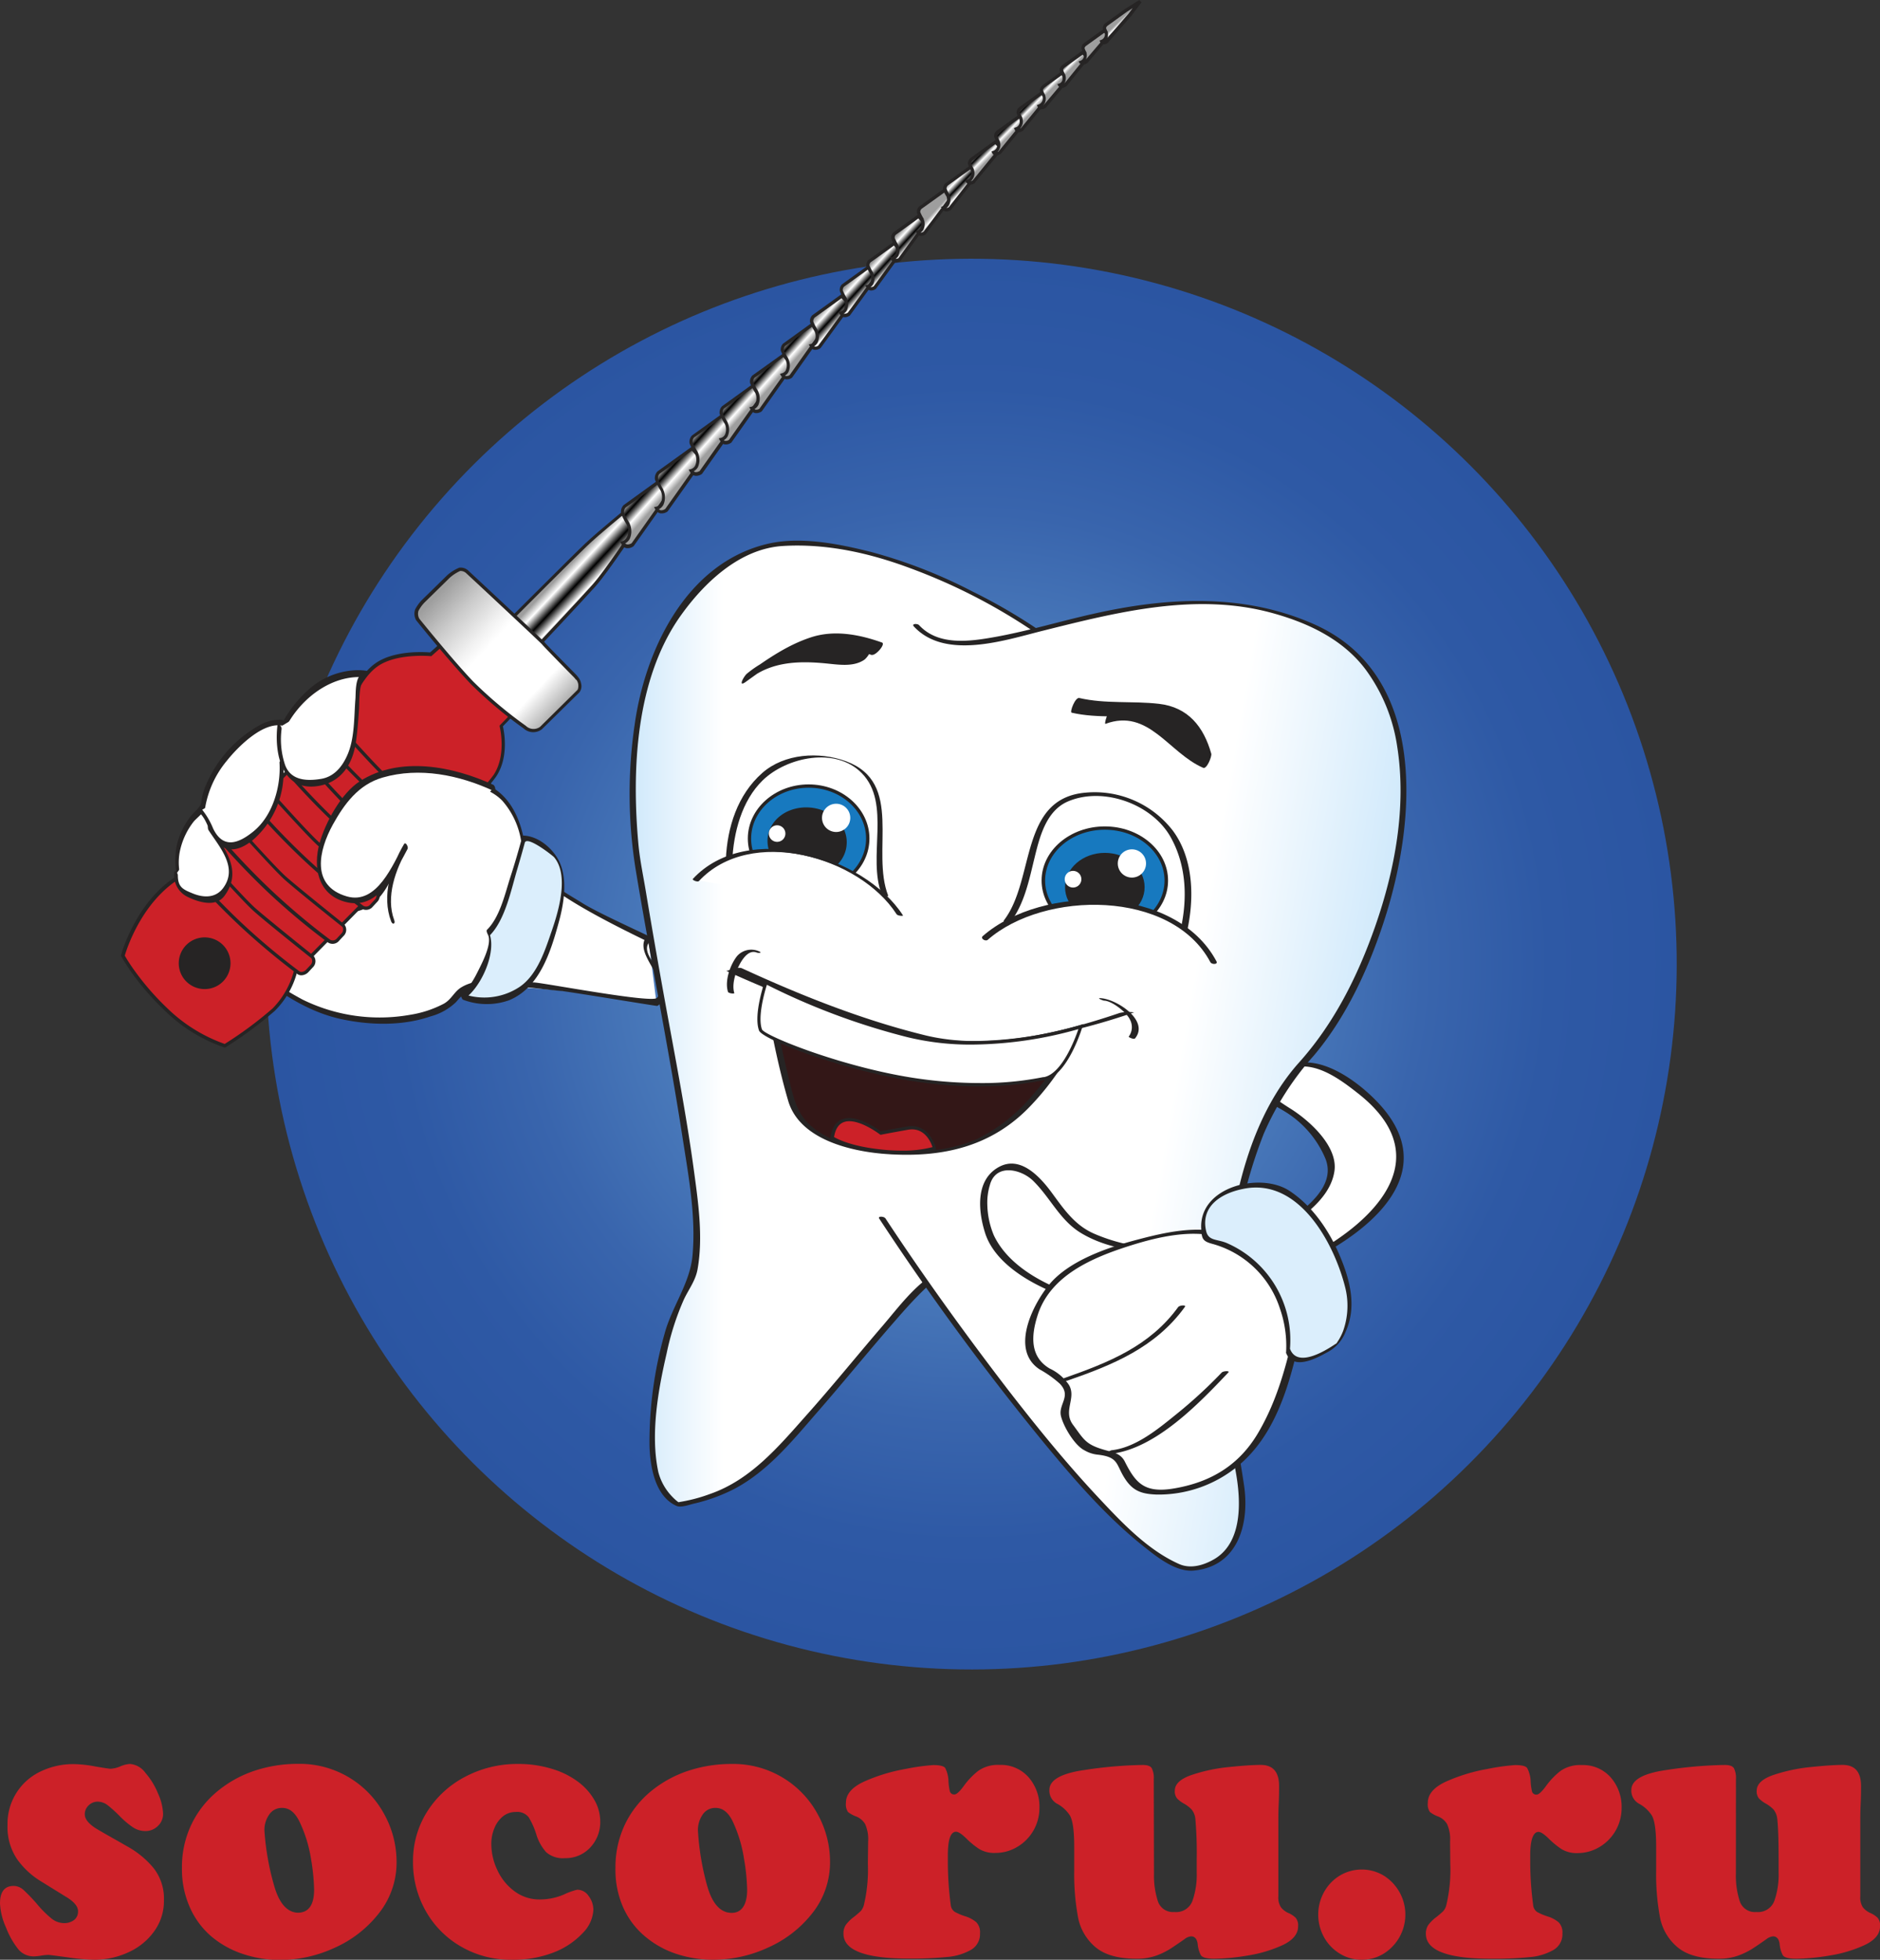 <?xml version="1.0" encoding="UTF-8"?> <svg xmlns="http://www.w3.org/2000/svg" xmlns:xlink="http://www.w3.org/1999/xlink" viewBox="0 0 356.78 371.86"><rect x="0" y="0" width="356.78" height="371.86" fill="#333333" stroke="none"/><defs><style>.cls-1{fill:#cc2128;}.cls-2{fill:url(#radial-gradient);}.cls-3{fill:#fff;}.cls-4{fill:#262424;}.cls-5{fill:#dbeefc;}.cls-6{fill:url(#linear-gradient);}.cls-7{fill:url(#linear-gradient-2);}.cls-8{fill:url(#linear-gradient-3);}.cls-9{fill:url(#linear-gradient-4);}.cls-10{fill:url(#linear-gradient-5);}.cls-11{fill:url(#linear-gradient-6);}.cls-12{fill:url(#linear-gradient-7);}.cls-13{fill:url(#linear-gradient-8);}.cls-14{fill:url(#linear-gradient-9);}.cls-15{fill:url(#linear-gradient-10);}.cls-16{fill:url(#linear-gradient-11);}.cls-17{fill:url(#linear-gradient-12);}.cls-18{fill:url(#linear-gradient-13);}.cls-19{fill:url(#linear-gradient-14);}.cls-20{fill:url(#linear-gradient-15);}.cls-21{fill:url(#linear-gradient-16);}.cls-22{fill:url(#linear-gradient-17);}.cls-23{fill:url(#linear-gradient-18);}.cls-24{fill:url(#linear-gradient-19);}.cls-25{fill:url(#linear-gradient-20);}.cls-26{fill:url(#linear-gradient-21);}.cls-27{fill:url(#linear-gradient-22);}.cls-28{fill:url(#linear-gradient-23);}.cls-29{fill:#1779bf;}.cls-30{fill:#331717;}</style><radialGradient id="radial-gradient" cx="184.35" cy="182.94" r="133.84" gradientTransform="translate(327.58 -33.71) rotate(78.69)" gradientUnits="userSpaceOnUse"><stop offset="0" stop-color="#91cef4"></stop><stop offset="0.09" stop-color="#7fb9e6"></stop><stop offset="0.27" stop-color="#6195ce"></stop><stop offset="0.45" stop-color="#4979ba"></stop><stop offset="0.64" stop-color="#3965ad"></stop><stop offset="0.82" stop-color="#2e59a5"></stop><stop offset="1" stop-color="#2b55a2"></stop></radialGradient><linearGradient id="linear-gradient" x1="798.37" y1="150.06" x2="805.36" y2="151.55" gradientTransform="matrix(-0.57, -0.82, -0.82, 0.57, 689.23, 683.53)" gradientUnits="userSpaceOnUse"><stop offset="0" stop-color="#9e9e9e"></stop><stop offset="0.23" stop-color="#fff"></stop><stop offset="0.51"></stop><stop offset="0.79" stop-color="#fff"></stop><stop offset="1" stop-color="#9e9e9e"></stop></linearGradient><linearGradient id="linear-gradient-2" x1="782.53" y1="169.24" x2="814.93" y2="176.13" gradientTransform="matrix(-0.57, -0.82, -0.82, 0.57, 689.23, 683.53)" gradientUnits="userSpaceOnUse"><stop offset="0" stop-color="#9e9e9e"></stop><stop offset="0.21" stop-color="#fff"></stop><stop offset="0.58" stop-color="#fff"></stop><stop offset="0.66" stop-color="#f1f1f1"></stop><stop offset="0.83" stop-color="#cbcbcb"></stop><stop offset="1" stop-color="#9e9e9e"></stop></linearGradient><linearGradient id="linear-gradient-3" x1="797.39" y1="147.19" x2="803.25" y2="148.44" gradientTransform="matrix(-0.59, -0.81, -0.81, 0.59, 714.48, 654.57)" xlink:href="#linear-gradient"></linearGradient><linearGradient id="linear-gradient-4" x1="798.82" y1="138.23" x2="804.56" y2="139.45" gradientTransform="matrix(-0.59, -0.81, -0.81, 0.59, 714.48, 654.57)" xlink:href="#linear-gradient"></linearGradient><linearGradient id="linear-gradient-5" x1="800.68" y1="128.98" x2="806.2" y2="130.15" gradientTransform="matrix(-0.59, -0.81, -0.81, 0.59, 714.48, 654.57)" xlink:href="#linear-gradient"></linearGradient><linearGradient id="linear-gradient-6" x1="802.1" y1="121.26" x2="807.28" y2="122.36" gradientTransform="matrix(-0.59, -0.81, -0.81, 0.59, 714.48, 654.57)" xlink:href="#linear-gradient"></linearGradient><linearGradient id="linear-gradient-7" x1="803.44" y1="113.15" x2="808.56" y2="114.24" gradientTransform="matrix(-0.59, -0.81, -0.81, 0.59, 714.48, 654.57)" xlink:href="#linear-gradient"></linearGradient><linearGradient id="linear-gradient-8" x1="805.12" y1="105.04" x2="809.95" y2="106.07" gradientTransform="matrix(-0.59, -0.81, -0.81, 0.59, 714.48, 654.57)" xlink:href="#linear-gradient"></linearGradient><linearGradient id="linear-gradient-9" x1="784.41" y1="97.75" x2="789.24" y2="98.78" gradientTransform="matrix(-0.56, -0.77, -0.81, 0.59, 679.68, 606.58)" xlink:href="#linear-gradient"></linearGradient><linearGradient id="linear-gradient-10" x1="786.13" y1="89.86" x2="790.7" y2="90.83" gradientTransform="matrix(-0.56, -0.77, -0.81, 0.59, 679.68, 606.58)" xlink:href="#linear-gradient"></linearGradient><linearGradient id="linear-gradient-11" x1="787.26" y1="83.22" x2="791.47" y2="84.11" gradientTransform="matrix(-0.56, -0.77, -0.81, 0.59, 679.68, 606.58)" xlink:href="#linear-gradient"></linearGradient><linearGradient id="linear-gradient-12" x1="788.83" y1="76.37" x2="792.96" y2="77.24" gradientTransform="matrix(-0.56, -0.77, -0.81, 0.59, 679.68, 606.58)" xlink:href="#linear-gradient"></linearGradient><linearGradient id="linear-gradient-13" x1="770.5" y1="68.94" x2="774.62" y2="69.82" gradientTransform="matrix(-0.54, -0.73, -0.81, 0.59, 649.84, 566.84)" xlink:href="#linear-gradient"></linearGradient><linearGradient id="linear-gradient-14" x1="737.75" y1="62.98" x2="741.88" y2="63.85" gradientTransform="matrix(-0.5, -0.69, -0.81, 0.59, 605.75, 505.86)" xlink:href="#linear-gradient"></linearGradient><linearGradient id="linear-gradient-15" x1="684.68" y1="56.02" x2="688.8" y2="56.9" gradientTransform="matrix(-0.46, -0.62, -0.81, 0.59, 545.42, 424.2)" xlink:href="#linear-gradient"></linearGradient><linearGradient id="linear-gradient-16" x1="686.59" y1="49.12" x2="690.39" y2="49.93" gradientTransform="matrix(-0.46, -0.62, -0.81, 0.59, 545.42, 424.2)" xlink:href="#linear-gradient"></linearGradient><linearGradient id="linear-gradient-17" x1="687.97" y1="43.04" x2="691.76" y2="43.85" gradientTransform="matrix(-0.46, -0.62, -0.81, 0.59, 545.42, 424.2)" xlink:href="#linear-gradient"></linearGradient><linearGradient id="linear-gradient-18" x1="654.94" y1="37.22" x2="658.73" y2="38.02" gradientTransform="matrix(-0.43, -0.59, -0.81, 0.59, 513.02, 379.71)" xlink:href="#linear-gradient"></linearGradient><linearGradient id="linear-gradient-19" x1="637.6" y1="35.72" x2="641.39" y2="36.52" gradientTransform="matrix(-0.42, -0.57, -0.72, 0.53, 496.62, 357.72)" xlink:href="#linear-gradient"></linearGradient><linearGradient id="linear-gradient-20" x1="574.57" y1="28.95" x2="578.37" y2="29.76" gradientTransform="matrix(-0.38, -0.52, -0.72, 0.53, 446.88, 290.44)" xlink:href="#linear-gradient"></linearGradient><linearGradient id="linear-gradient-21" x1="525.78" y1="20.62" x2="529.57" y2="21.42" gradientTransform="matrix(-0.35, -0.48, -0.72, 0.53, 413.86, 246.19)" xlink:href="#linear-gradient"></linearGradient><linearGradient id="linear-gradient-22" x1="176.33" y1="194.3" x2="254.24" y2="194.3" gradientTransform="matrix(-1, 0, 0, 1, 374.36, 0)" gradientUnits="userSpaceOnUse"><stop offset="0.78" stop-color="#fff"></stop><stop offset="1" stop-color="#d0e9fb"></stop></linearGradient><linearGradient id="linear-gradient-23" x1="117.74" y1="210.82" x2="213.7" y2="193.9" gradientTransform="matrix(-1, 0, 0, 1, 374.36, 0)" gradientUnits="userSpaceOnUse"><stop offset="0" stop-color="#d0e9fb"></stop><stop offset="0.35" stop-color="#fff"></stop></linearGradient></defs><title>Ресурс 1</title><g id="Слой_2" data-name="Слой 2"><g id="Слой_1-2" data-name="Слой 1"><path class="cls-1" d="M21,335.62a5.48,5.48,0,0,0,1.83-.45,5.29,5.29,0,0,1,1.85-.46,4,4,0,0,1,2.91,1.68A14,14,0,0,1,30,340.34a10.18,10.18,0,0,1,.95,3.79,3.11,3.11,0,0,1-1,2.36,3.31,3.31,0,0,1-2.34.95,4.29,4.29,0,0,1-2.41-.73,16.55,16.55,0,0,1-2.47-2.09,24.83,24.83,0,0,0-2.27-2.06,3.13,3.13,0,0,0-1.92-.7,2.43,2.43,0,0,0-1.71.7,2.28,2.28,0,0,0-.74,1.7q0,1.46,2.55,2.94c1.7,1,3.52,2,5.47,3.13a17.36,17.36,0,0,1,5,4.09,9.36,9.36,0,0,1,2,6.19,9.74,9.74,0,0,1-1.82,5.81,12.07,12.07,0,0,1-4.87,4,15.29,15.29,0,0,1-6.61,1.44,40.06,40.06,0,0,1-5-.46c-2.23-.3-3.45-.46-3.65-.46a9.88,9.88,0,0,0-1.35.14,9.86,9.86,0,0,1-1.32.14,3.75,3.75,0,0,1-3-1.33,15.4,15.4,0,0,1-2.35-4.16A12.34,12.34,0,0,1,0,361.18c0-2.22.87-3.33,2.6-3.33a2.86,2.86,0,0,1,1.91.81A32,32,0,0,1,7,361.26,20.35,20.35,0,0,0,9.73,364a3.84,3.84,0,0,0,2.41.91,3.07,3.07,0,0,0,1.89-.57,2,2,0,0,0,.78-1.69c0-.89-.73-1.78-2.17-2.66l-4.85-3a15.36,15.36,0,0,1-4.53-4.19,10.88,10.88,0,0,1-1.83-6.52,10.94,10.94,0,0,1,6.22-10.12,14.23,14.23,0,0,1,6.41-1.42,23.17,23.17,0,0,1,4.1.46Q20.65,335.62,21,335.62Z"></path><path class="cls-1" d="M34.53,354.53a18.76,18.76,0,0,1,1.79-8.33,18.53,18.53,0,0,1,4.91-6.28A21.89,21.89,0,0,1,48.3,336a25.91,25.91,0,0,1,8.19-1.31A18.23,18.23,0,0,1,73,344.39a18.7,18.7,0,0,1,2.26,8.79A15.51,15.51,0,0,1,71.94,363a22,22,0,0,1-8.43,6.59,25,25,0,0,1-10.3,2.32A22.41,22.41,0,0,1,46,370.73a18,18,0,0,1-6-3.39A15.48,15.48,0,0,1,36,361.85,17.78,17.78,0,0,1,34.53,354.53Zm19-11.48a2.83,2.83,0,0,0-2.45,1.28,5.07,5.07,0,0,0-.9,3A49.45,49.45,0,0,0,52,357.72q1.41,5.05,4.48,5.22c2.08,0,3.13-1.46,3.13-4.39a39,39,0,0,0-.6-5.9A25.38,25.38,0,0,0,57,346C56.1,344,55,343.05,53.56,343.05Z"></path><path class="cls-1" d="M98.31,334.71a21.52,21.52,0,0,1,6.67,1,15.58,15.58,0,0,1,4.93,2.54,11.33,11.33,0,0,1,3,3.49,8.14,8.14,0,0,1,1,3.84,7,7,0,0,1-1.91,5,6.35,6.35,0,0,1-4.79,2,4.8,4.8,0,0,1-3.56-1.13,9,9,0,0,1-1.87-3.37,14.43,14.43,0,0,0-1.45-3.26,2.76,2.76,0,0,0-2.46-1,3.8,3.8,0,0,0-2.48.88,5.55,5.55,0,0,0-1.6,2.28,7.64,7.64,0,0,0-.55,2.85,11.61,11.61,0,0,0,1.17,5.07,10.33,10.33,0,0,0,3.28,4,7.87,7.87,0,0,0,4.69,1.52,11.63,11.63,0,0,0,4.62-.93,13,13,0,0,1,2.54-.92,2.6,2.6,0,0,1,2.18,1.21,4.35,4.35,0,0,1,.89,2.61,6.73,6.73,0,0,1-2,4.38,14.82,14.82,0,0,1-5.58,3.72A21.2,21.2,0,0,1,97,371.86a18.72,18.72,0,0,1-9.37-2.42,17.89,17.89,0,0,1-6.76-6.7,18.7,18.7,0,0,1-2.49-9.56,17.49,17.49,0,0,1,2.6-9.29,18.7,18.7,0,0,1,7.22-6.71A21.09,21.09,0,0,1,98.31,334.71Z"></path><path class="cls-1" d="M116.8,354.53a18.9,18.9,0,0,1,1.79-8.33,18.53,18.53,0,0,1,4.91-6.28,22,22,0,0,1,7.07-3.9,26,26,0,0,1,8.2-1.31,18.2,18.2,0,0,1,16.49,9.68,18.58,18.58,0,0,1,2.26,8.79,15.5,15.5,0,0,1-3.3,9.77,22,22,0,0,1-8.44,6.59,24.89,24.89,0,0,1-10.29,2.32,22.47,22.47,0,0,1-7.19-1.13,18,18,0,0,1-6-3.39,15.34,15.34,0,0,1-4.07-5.49A17.62,17.62,0,0,1,116.8,354.53Zm19-11.48a2.83,2.83,0,0,0-2.46,1.28,5.14,5.14,0,0,0-.89,3,49.44,49.44,0,0,0,1.73,10.41c.94,3.37,2.44,5.11,4.48,5.22s3.13-1.46,3.13-4.39a39,39,0,0,0-.6-5.9,25.76,25.76,0,0,0-1.95-6.65C138.37,344,137.22,343.05,135.84,343.05Z"></path><path class="cls-1" d="M164.75,349.43a7,7,0,0,0-.57-3.32,3.45,3.45,0,0,0-1.71-1.44,5.37,5.37,0,0,1-1.54-.85,2.58,2.58,0,0,1-.39-1.75c0-1.65,1.18-3,3.56-4.07a33.46,33.46,0,0,1,7.73-2.34,40.42,40.42,0,0,1,5.28-.74c1.22,0,2,.18,2.27.56A5.83,5.83,0,0,1,180,338a10.36,10.36,0,0,0,.26,1.9.83.83,0,0,0,.9.59c.37,0,1-.57,1.82-1.71a14,14,0,0,1,2.72-2.8,6.5,6.5,0,0,1,4-1.09,7,7,0,0,1,5.48,2.32,8.47,8.47,0,0,1,2.08,5.88,8.56,8.56,0,0,1-4.23,7.37,8,8,0,0,1-4.16,1.13,5.51,5.51,0,0,1-3.05-.75,15.73,15.73,0,0,1-2.44-2c-.86-.84-1.51-1.27-1.94-1.27q-1.56,0-1.56,4.46v1.57a61.87,61.87,0,0,0,.54,7.78,1.79,1.79,0,0,0,.78,1.4,11.73,11.73,0,0,0,2,.84,5.89,5.89,0,0,1,2.08,1.12,2.73,2.73,0,0,1,.7,2.1,3.43,3.43,0,0,1-1.69,3.13,10.92,10.92,0,0,1-4.5,1.36,68.25,68.25,0,0,1-7.31.31q-12.42,0-12.41-4.73a2.9,2.9,0,0,1,.43-1.64,7.17,7.17,0,0,1,1.44-1.45,18.19,18.19,0,0,0,1.39-1.18,2.7,2.7,0,0,0,.62-1.19,28.74,28.74,0,0,0,.75-7.78Z"></path><path class="cls-1" d="M219,355.58a15.83,15.83,0,0,0,.73,5.15,3,3,0,0,0,3.15,2.07,3.28,3.28,0,0,0,3.41-2.09,14.89,14.89,0,0,0,.82-5.4v-2.56a74.69,74.69,0,0,0-.26-7.64,3.29,3.29,0,0,0-.72-1.77,6.11,6.11,0,0,0-1.45-1.11,5.47,5.47,0,0,1-1.32-1,2.15,2.15,0,0,1-.41-1.44q0-1.9,3.21-3a32.13,32.13,0,0,1,7.1-1.5q3.9-.4,6-.4,3.48,0,3.48,4c0,.76,0,1.88-.07,3.37s-.07,2.6-.07,3.35v14.22a3.43,3.43,0,0,0,.49,2.07,3.74,3.74,0,0,0,1.41,1.09,4.57,4.57,0,0,1,1.39.91,2.25,2.25,0,0,1,.46,1.6q0,2.19-2.91,3.57a25.42,25.42,0,0,1-6.71,2,41.18,41.18,0,0,1-6.2.6c-1.49,0-2.37-.23-2.64-.68a5.89,5.89,0,0,1-.6-2.13q-.19-1.44-1.26-1.44a2.4,2.4,0,0,0-1.26.55c-.53.37-1.28.89-2.27,1.55a14,14,0,0,1-3.11,1.57,10.83,10.83,0,0,1-3.67.58q-5.19,0-7.8-2.18a9.76,9.76,0,0,1-3.33-5.66,44.88,44.88,0,0,1-.73-8.87v-4.52q0-4.65-.85-6a6.64,6.64,0,0,0-2.35-2.16,2.81,2.81,0,0,1-1.51-2.63q0-2.85,6.7-3.8a80.36,80.36,0,0,1,11-.95c.89,0,1.46.2,1.72.6a4.07,4.07,0,0,1,.39,2.09Z"></path><path class="cls-1" d="M258.42,371.86a7.81,7.81,0,0,1-4.14-1.15,8.37,8.37,0,0,1-3-3.11,8.88,8.88,0,0,1,0-8.6,8.4,8.4,0,0,1,3-3.12,8.12,8.12,0,0,1,8.3,0,8.73,8.73,0,0,1,0,14.83A7.83,7.83,0,0,1,258.42,371.86Z"></path><path class="cls-1" d="M275.19,349.43a7,7,0,0,0-.57-3.32,3.49,3.49,0,0,0-1.71-1.44,5.47,5.47,0,0,1-1.55-.85,2.58,2.58,0,0,1-.39-1.75c0-1.65,1.19-3,3.57-4.07a33.31,33.31,0,0,1,7.73-2.34,40.59,40.59,0,0,1,5.27-.74c1.23,0,2,.18,2.28.56a5.83,5.83,0,0,1,.66,2.55,10.36,10.36,0,0,0,.26,1.9.82.82,0,0,0,.9.59c.37,0,1-.57,1.82-1.71a14,14,0,0,1,2.72-2.8,6.5,6.5,0,0,1,4-1.09,7,7,0,0,1,5.48,2.32,8.47,8.47,0,0,1,2.08,5.88,8.56,8.56,0,0,1-4.23,7.37,8.06,8.06,0,0,1-4.16,1.13,5.49,5.49,0,0,1-3-.75,15.73,15.73,0,0,1-2.44-2c-.86-.84-1.51-1.27-1.94-1.27-1,0-1.57,1.49-1.57,4.46v1.57a62,62,0,0,0,.55,7.78,1.79,1.79,0,0,0,.78,1.4,11.38,11.38,0,0,0,2,.84,5.89,5.89,0,0,1,2.08,1.12,2.73,2.73,0,0,1,.7,2.1,3.42,3.42,0,0,1-1.7,3.13,10.82,10.82,0,0,1-4.49,1.36,68.46,68.46,0,0,1-7.32.31q-12.4,0-12.4-4.73a2.9,2.9,0,0,1,.43-1.64,7.17,7.17,0,0,1,1.44-1.45,18.19,18.19,0,0,0,1.39-1.18,2.7,2.7,0,0,0,.62-1.19,28.74,28.74,0,0,0,.75-7.78Z"></path><path class="cls-1" d="M329.43,355.58a15.57,15.57,0,0,0,.73,5.15,3,3,0,0,0,3.15,2.07,3.29,3.29,0,0,0,3.41-2.09,14.89,14.89,0,0,0,.82-5.4v-2.56q0-5.37-.26-7.64a3.37,3.37,0,0,0-.72-1.77,6.32,6.32,0,0,0-1.45-1.11,5.47,5.47,0,0,1-1.32-1,2.1,2.1,0,0,1-.41-1.44q0-1.9,3.2-3a32.35,32.35,0,0,1,7.11-1.5q3.9-.4,6-.4c2.32,0,3.49,1.32,3.49,4,0,.76,0,1.88-.07,3.37s-.07,2.6-.07,3.35v14.22a3.51,3.51,0,0,0,.48,2.07,3.86,3.86,0,0,0,1.42,1.09,4.57,4.57,0,0,1,1.39.91,2.25,2.25,0,0,1,.46,1.6q0,2.19-2.92,3.57a25.23,25.23,0,0,1-6.7,2,41.29,41.29,0,0,1-6.2.6c-1.49,0-2.37-.23-2.64-.68a5.51,5.51,0,0,1-.6-2.13q-.2-1.44-1.26-1.44a2.46,2.46,0,0,0-1.27.55c-.52.37-1.27.89-2.26,1.55a13.84,13.84,0,0,1-3.12,1.57,10.77,10.77,0,0,1-3.66.58c-3.46,0-6.07-.73-7.8-2.18a9.76,9.76,0,0,1-3.33-5.66,44.13,44.13,0,0,1-.73-8.87v-4.52q0-4.65-.85-6a6.64,6.64,0,0,0-2.35-2.16,2.81,2.81,0,0,1-1.51-2.63q0-2.85,6.69-3.8a80.61,80.61,0,0,1,11.05-.95c.88,0,1.46.2,1.72.6a4.07,4.07,0,0,1,.39,2.09Z"></path><circle class="cls-2" cx="184.35" cy="182.94" r="133.84" transform="translate(-31.18 327.83) rotate(-78.69)"></circle><path class="cls-3" d="M228.39,239.73a46.54,46.54,0,0,0,21.51-12.12c5.4-5.25,1.71-10.7-2.91-15.12-1.73-1.68-7.15-3.91-7.4-6.22,0-2.57,5-4.27,7.32-4.29,5.68-.14,13.62,6.26,16.4,10.41C274,229.72,243.61,244,228.72,245.3"></path><path class="cls-4" d="M228.46,240a47.53,47.53,0,0,0,13.47-5.66c4.38-2.78,10.47-6.53,11.31-12.09.72-4.74-4.77-9.63-8.25-11.83-1.07-.67-2.11-1.35-3.12-2.11-4.24-3.15,1.49-6.13,5.7-5.95,3.74.17,7.37,2.92,10.19,5.14,22.45,17.68-13.34,35.88-28.92,37.52-.6.06-1.18.7-.23.6,14.34-1.51,50.38-17.12,33.27-36-3.3-3.64-9.37-8.37-14.69-8-3,.22-7.57,1.33-8.27,4.71-.38,1.84,3.69,3.81,4.8,4.51a19.14,19.14,0,0,1,7.81,9c2.21,5.51-4.37,9.87-8.07,12.59a45.07,45.07,0,0,1-15.14,7c-.8.21-.66.73.14.51Z"></path><path class="cls-3" d="M92.9,148.38c-1.65-3.72-.48-5-15.15-16.54s-23.69,5.43-23.69,5.43-3.48-1.46-10.13,5.19c-2,2-5.82,8-5.37,10.64-13.23,12.77,2.8,26.81,15.82,35.42s30.08,4.86,32.45.41,37.76,1.42,37.76,1.42l-1.54-12.13s-22.72-10.56-23.61-17c-.35-2.51-1.1-9.39-7.43-11.93-9.87-3.94-24.42-4.29-28.94,5.91,0,0-7.66,12.42.31,16.27s10.86-6,12.78-10"></path><path class="cls-4" d="M92.65,148.63a21.05,21.05,0,0,0-3.47-6.22A56.3,56.3,0,0,0,83.44,137c-3.11-2.66-6.27-5.5-10-7.3C66,126.06,58,131,54.38,137.74c0,.07-.12.17-.21.13-3.88-1.48-9.16,4-11.16,6.53a18.82,18.82,0,0,0-4.1,9c-.12.71-1.7,1.93-2.18,2.53a13.58,13.58,0,0,0-2.48,5.11c-1.63,6.42,3.2,12.51,7.38,16.77a64.81,64.81,0,0,0,15.81,11.87,33.16,33.16,0,0,0,20.38,2.88,20.56,20.56,0,0,0,6.37-2.09c1.47-.79,2-2.31,3.35-3.12,3.72-2.27,9.67-1.09,13.83-.93,1.74.06,22.41,4,23.3,2.93,2.91-3.37-4.8-8.37-1.89-11.74.09.38.19.75.28,1.12-5.45-2.64-15-7.36-19.59-11.3-2.08-1.78-4-3.95-4.44-6.75a15.14,15.14,0,0,0-3.65-8.68c-2.46-2.65-7-3.49-10.38-4.14-6.06-1.17-12.94-.77-18,3.07-2.57,2-4.19,5.45-5.43,8.41-2.2,5.24-2.14,11.82,5,12.38,5.27.41,7.5-7,9.23-10.71.25-.53.82.56.64.93-1.87,4-3.46,9.36-8.15,10.83-4.08,1.27-8-2.26-8.79-6s.92-7.73,2.55-10.89c2.22-4.33,5-7.3,9.75-8.85,6.41-2.11,13.93-.75,20.06,1.61,5.09,2,7.11,7.13,7.82,12.14.69,4.81,7.19,8.31,10.92,10.63,2.67,1.66,9.56,4.79,12.39,6.16a.88.88,0,0,1,.28,1.12c-2.5,2.89,5.62,7.42,3.12,10.31-.26.31-1.28,1.93-1.76,1.87-1.32-.17-16.69-2.7-18-2.82-5.11-.44-11.28-1.65-16.32-.49-1.84.41-2.63,1.27-3.79,2.61a11.07,11.07,0,0,1-4.78,2.68c-5.39,1.86-11.54,1.7-17,.52-6.44-1.39-11.81-5.13-16.94-9.09C40.59,178.81,31.12,170,33.7,159.79a14.37,14.37,0,0,1,2.5-4.91c.53-.73,1.89-1.71,2-2.64a11.22,11.22,0,0,1,.92-3.34,23.38,23.38,0,0,1,10.23-11.34,8,8,0,0,1,3.76-1c.91,0,.58.4.85-.07A23.08,23.08,0,0,1,58.4,131a14.27,14.27,0,0,1,9.21-3.83c5.44-.14,9.83,3.77,13.77,7,3.3,2.68,6.75,5.47,9.32,8.9a23.38,23.38,0,0,1,2.44,5c.23.55-.15,1.29-.49.51Z"></path><path class="cls-5" d="M87.7,189.06s10.13,4,14.81-5.87,5.43-18,2.53-21.09-5.63-3-5.63-3-4.07,15.53-6.77,17.9C94.07,179.07,90.19,187.86,87.7,189.06Z"></path><path class="cls-4" d="M87.55,188.47a12.12,12.12,0,0,0,11.06-1.21c3.39-2.31,4.85-7,6.12-10.69s3.31-10.5.41-13.93c-.19-.23-5.16-4.17-5.55-2.72-.45,1.67-.93,3.33-1.42,5-1.18,3.93-2.29,9.69-5.32,12.68,0-.31-.11-.63-.17-.94,1.89,3.7-1.47,11-4.76,13-.17.1-.7-1-.43-1.18,1.66-1,2.62-3,3.45-4.66.71-1.43,2.47-4.89,1.66-6.46-.1-.2-.37-.74-.17-.94,2.47-2.44,3.44-6.95,4.47-10.13.83-2.55,1.58-5.14,2.27-7.74l0,0c2.94,0,5.8,2.46,7,5,1.58,3.43.84,7.91-.11,11.38-1.53,5.61-3.62,12.48-9.46,14.87a12.64,12.64,0,0,1-8.74-.11C87.55,189.53,87.38,188.41,87.55,188.47Z"></path><path class="cls-6" d="M102.47,122.09s7.49-7.91,10.21-11S121.31,99,121.31,99l-1.74-2.76s-5.72,4.62-8.36,7.12-14.11,14-14.11,14"></path><path class="cls-4" d="M96.88,117.13l.45.44c.11-.11,11.5-11.53,14.1-14,2.27-2.16,6.89-5.93,8.06-6.89L120.93,99c-.82,1.26-6,9.13-8.48,11.93-2.69,3-10.14,10.91-10.21,11l.46.43c.07-.08,7.52-8,10.22-11s8.41-11.8,8.65-12.17l.11-.17-2-3.23-.27.22c-.06.05-5.75,4.66-8.37,7.14s-14,13.92-14.12,14Z"></path><path class="cls-1" d="M51.94,191.58a73.9,73.9,0,0,1-9.24,6.85,29.46,29.46,0,0,1-11.15-6.87,45.84,45.84,0,0,1-8.25-10.21s3.11-11.79,12.69-16c-.46.35,30-30.44,30-30.44s1.68-6,5.41-8.7,10.36-2,10.36-2l1.8-1.6,13.33,13.37-1.77,1.83s1.44,5.43-1.16,9.41a19.05,19.05,0,0,1-7,6L56,184.51A16,16,0,0,1,51.94,191.58Z"></path><path class="cls-4" d="M24.52,183.86c-1-1.44-1.47-2.33-1.49-2.36l-.06-.11,0-.12c0-.12,3.24-12,12.82-16.24.65-.71,4.63-4.79,29.89-30.34.22-.75,1.92-6.2,5.5-8.78s9.43-2.19,10.44-2.11l1.92-1.72,13.76,13.81-1.86,1.92c.23,1,1.17,5.8-1.25,9.49a19.18,19.18,0,0,1-7.08,6.12L56.32,184.67a16.14,16.14,0,0,1-4.17,7.14,74.2,74.2,0,0,1-9.28,6.88l-.12.08-.13,0a30,30,0,0,1-11.29-6.95,50.82,50.82,0,0,1-6.81-7.92Zm18.13,14.22a71.81,71.81,0,0,0,9.07-6.72,15.9,15.9,0,0,0,4-6.92l0-.09,31-31.41,0,0,0,0A18.91,18.91,0,0,0,93.7,147c2.48-3.81,1.13-9.11,1.12-9.16l0-.17,1.68-1.74L83.55,123l-1.69,1.5h-.13c-.07,0-6.56-.61-10.15,2s-5.27,8.47-5.29,8.52l0,.08-.06.06C56,145.37,36.67,165,36.24,165.49l-.16-.12.1.18-.14.11,0,0c-8.73,4-12,14.43-12.36,15.67.16.28.62,1.07,1.39,2.19h0a50.62,50.62,0,0,0,6.72,7.83,29.89,29.89,0,0,0,10.89,6.75Z"></path><path class="cls-1" d="M36.14,163.48A1.32,1.32,0,0,0,36,165.3a135.89,135.89,0,0,0,9.61,10,130.08,130.08,0,0,0,10.91,9.16,1.3,1.3,0,0,0,1.8-.26l.8-.86a1.29,1.29,0,0,0,.14-1.81s-8.76-7-11-9-9.53-10.2-9.53-10.2a1.29,1.29,0,0,0-1.79.26Z"></path><path class="cls-4" d="M35.6,165.33a1.69,1.69,0,0,1,.31-2.06l.8-.85a1.9,1.9,0,0,1,1.11-.61,1.33,1.33,0,0,1,1.15.35c.07.08,7.31,8.23,9.5,10.17s10.89,8.91,11,9a1.62,1.62,0,0,1-.13,2.25l-.8.86a1.91,1.91,0,0,1-1.11.6,1.28,1.28,0,0,1-1.1-.3,131.66,131.66,0,0,1-10.95-9.18,135.83,135.83,0,0,1-9.6-10,1.12,1.12,0,0,1-.18-.2Zm23.52,16.56-.06-.09c-.09-.07-8.8-7-11-9s-9.25-9.9-9.53-10.21a.75.75,0,0,0-.61-.17,1.33,1.33,0,0,0-.74.42l-.8.85a1.07,1.07,0,0,0-.25,1.27l.11.13s4.16,4.89,9.58,10a129.6,129.6,0,0,0,10.92,9.16.7.7,0,0,0,.61.16,1.31,1.31,0,0,0,.74-.41l.8-.85a1.07,1.07,0,0,0,.24-1.27Z"></path><path class="cls-1" d="M42,157.52a1.31,1.31,0,0,0-.15,1.82,135.89,135.89,0,0,0,9.61,10,130.08,130.08,0,0,0,10.91,9.16,1.3,1.3,0,0,0,1.8-.27l.8-.85a1.29,1.29,0,0,0,.14-1.81s-8.76-7-11-9-9.53-10.21-9.53-10.21a1.32,1.32,0,0,0-1.8.27Z"></path><path class="cls-4" d="M41.44,159.37a1.69,1.69,0,0,1,.31-2.06l.79-.85a2,2,0,0,1,1.12-.61,1.34,1.34,0,0,1,1.15.35c.07.08,7.31,8.23,9.5,10.17s10.89,8.91,11,9a1.62,1.62,0,0,1-.13,2.25l-.8.86a1.6,1.6,0,0,1-2.21.3,129.81,129.81,0,0,1-11-9.18,138.19,138.19,0,0,1-9.6-10,1.12,1.12,0,0,1-.18-.2ZM65,175.92l-.06-.08c-.09-.07-8.8-7-11-9s-9.25-9.89-9.53-10.21a.74.74,0,0,0-.61-.16,1.34,1.34,0,0,0-.75.41l-.79.86A1.07,1.07,0,0,0,42,159a1,1,0,0,0,.11.12,136.08,136.08,0,0,0,9.58,10,131.91,131.91,0,0,0,10.92,9.16,1,1,0,0,0,1.35-.25l.8-.86a1.06,1.06,0,0,0,.24-1.27Z"></path><path class="cls-1" d="M48.33,151.09a1.3,1.3,0,0,0-.14,1.81,136.92,136.92,0,0,0,9.6,10,131.1,131.1,0,0,0,10.92,9.16,1.3,1.3,0,0,0,1.8-.27l.8-.85a1.3,1.3,0,0,0,.14-1.81s-8.76-7-11-9S50.93,150,50.93,150a1.3,1.3,0,0,0-1.8.26Z"></path><path class="cls-4" d="M47.8,152.93a1.69,1.69,0,0,1,.3-2.06l.8-.85a1.62,1.62,0,0,1,2.27-.26c.07.08,7.31,8.23,9.5,10.17s10.89,8.91,11,9a1.62,1.62,0,0,1-.13,2.25l-.8.86a1.62,1.62,0,0,1-2.22.3,132.5,132.5,0,0,1-10.94-9.18c-5.46-5.14-9.59-10-9.61-10a1.63,1.63,0,0,1-.17-.2Zm23.52,16.55-.06-.08c-.09-.07-8.8-7-11-9s-9.26-9.89-9.53-10.2a1,1,0,0,0-1.36.25l-.8.85a1.08,1.08,0,0,0-.24,1.27.54.54,0,0,0,.11.12,136.08,136.08,0,0,0,9.58,10,132.28,132.28,0,0,0,10.91,9.16,1,1,0,0,0,1.36-.25l.8-.85a1.09,1.09,0,0,0,.24-1.28Z"></path><path class="cls-1" d="M54.64,144.56a1.31,1.31,0,0,0-.15,1.82,135.89,135.89,0,0,0,9.61,10A130.08,130.08,0,0,0,75,165.57a1.31,1.31,0,0,0,1.8-.27l.8-.85a1.29,1.29,0,0,0,.14-1.81s-8.76-7-11-9-9.53-10.21-9.53-10.21a1.32,1.32,0,0,0-1.8.27Z"></path><path class="cls-4" d="M54.1,146.4a1.66,1.66,0,0,1,.31-2.05l.79-.85a2,2,0,0,1,1.12-.61,1.37,1.37,0,0,1,1.15.34c.07.09,7.31,8.24,9.5,10.18s10.89,8.91,11,9a1.62,1.62,0,0,1-.13,2.25l-.8.86a1.61,1.61,0,0,1-2.22.3,132.5,132.5,0,0,1-10.94-9.18,138.19,138.19,0,0,1-9.6-10,.91.91,0,0,1-.18-.21ZM77.62,163l-.06-.08c-.09-.07-8.8-7-11-9S57.3,144,57,143.67a.74.74,0,0,0-.61-.16,1.34,1.34,0,0,0-.75.41l-.79.86a1.07,1.07,0,0,0-.25,1.27.57.57,0,0,0,.11.12,136.08,136.08,0,0,0,9.58,10,134.3,134.3,0,0,0,10.92,9.16,1,1,0,0,0,1.35-.25l.8-.86a1.06,1.06,0,0,0,.24-1.27Z"></path><path class="cls-1" d="M61.16,138.37a1.3,1.3,0,0,0-.14,1.81,135.79,135.79,0,0,0,9.6,10,131.1,131.1,0,0,0,10.92,9.16,1.32,1.32,0,0,0,1.8-.27l.8-.85a1.31,1.31,0,0,0,.14-1.82s-8.76-7-11-9-9.53-10.2-9.53-10.2a1.3,1.3,0,0,0-1.8.27Z"></path><path class="cls-4" d="M60.63,140.21a1.67,1.67,0,0,1,.3-2.05l.8-.86a1.94,1.94,0,0,1,1.12-.6A1.34,1.34,0,0,1,64,137c.07.08,7.31,8.24,9.49,10.18s10.9,8.91,11,9a1.64,1.64,0,0,1-.13,2.26l-.8.86a1.63,1.63,0,0,1-2.22.3,132.5,132.5,0,0,1-10.94-9.18,138.58,138.58,0,0,1-9.61-10,1.63,1.63,0,0,1-.17-.2Zm23.52,16.56-.06-.08c-.09-.07-8.8-7-11-9s-9.26-9.89-9.53-10.21a.71.71,0,0,0-.61-.16,1.34,1.34,0,0,0-.75.41l-.8.86a1.08,1.08,0,0,0-.24,1.27l.11.12a129.06,129.06,0,0,0,20.49,19.17,1,1,0,0,0,1.36-.25l.8-.86a1.08,1.08,0,0,0,.24-1.27Z"></path><path class="cls-4" d="M36.23,179a4.59,4.59,0,1,0,6.39,1.18A4.6,4.6,0,0,0,36.23,179Z"></path><path class="cls-4" d="M34.79,185.56a4.91,4.91,0,1,1,6.83,1.26,4.93,4.93,0,0,1-6.83-1.26Zm7.57-5.21a4.28,4.28,0,1,0-1.09,6,4.29,4.29,0,0,0,1.09-6Z"></path><path class="cls-7" d="M102.66,138.1l7.09-7s.38-.36.24-1.41a3.53,3.53,0,0,0-1-1.66s-5.65-5.73-5.86-6-14.4-13.51-14.4-13.51a1.87,1.87,0,0,0-1.45-.52,8.5,8.5,0,0,0-2.19,1.4l-4.78,4.68a7.38,7.38,0,0,0-1.19,1.67,2.17,2.17,0,0,0,.19,1.81s6.2,7.71,10.25,12a80.38,80.38,0,0,0,10,8.42A2.41,2.41,0,0,0,102.66,138.1Z"></path><path class="cls-4" d="M79,117.73v0a2.47,2.47,0,0,1-.21-2.1,7.54,7.54,0,0,1,1.26-1.76l4.8-4.7a8,8,0,0,1,2.33-1.46,2.12,2.12,0,0,1,1.72.59c3.33,3.1,14.23,13.25,14.44,13.56s3.6,3.74,5.83,6a6.23,6.23,0,0,1,.65.76,2.56,2.56,0,0,1,.46,1.09,1.91,1.91,0,0,1-.33,1.67l-7.12,7a2.69,2.69,0,0,1-3.48-.18,80.27,80.27,0,0,1-10.05-8.46c-4-4.2-10.22-11.9-10.28-12ZM109.32,129a4.74,4.74,0,0,0-.57-.66c-1-1-5.68-5.78-5.89-6.08h0c-.36-.42-10.49-9.88-14.37-13.48a1.56,1.56,0,0,0-1.16-.44,7.83,7.83,0,0,0-2,1.31l-4.77,4.68a6.86,6.86,0,0,0-1.14,1.58,1.86,1.86,0,0,0,.17,1.5c.35.43,6.32,7.83,10.22,11.92a81.62,81.62,0,0,0,10,8.41,2.09,2.09,0,0,0,2.68.18l7.09-7s.26-.29.15-1.14a2.06,2.06,0,0,0-.36-.81Z"></path><path class="cls-8" d="M126.94,93.57,120,103.35a1.25,1.25,0,0,1-1.9-.36s2.1-.45,1.06-3.5a13.29,13.29,0,0,1-1.1-2.13,1.59,1.59,0,0,1,.4-1.3L125,91.39Z"></path><path class="cls-4" d="M118,103.32s-.07-.11-.11-.17l-.21-.37.42-.09a1.56,1.56,0,0,0,.88-.7,2.94,2.94,0,0,0,0-2.37,14.08,14.08,0,0,1-1.12-2.17,1.89,1.89,0,0,1,.48-1.6L125.05,91l2.29,2.59-7.06,10-.07.07a1.89,1.89,0,0,1-1.32.35,1.4,1.4,0,0,1-.93-.63Zm1.84-.2,6.74-9.53L125,91.81l-6.25,4.48a1.25,1.25,0,0,0-.32,1,12.73,12.73,0,0,0,1.07,2l0,.06a3.53,3.53,0,0,1,0,2.92,2.13,2.13,0,0,1-.86.84.82.82,0,0,0,.37.19,1.25,1.25,0,0,0,.81-.21Z"></path><path class="cls-9" d="M133.24,87.23l-6.77,9.57a1.22,1.22,0,0,1-1.86-.35s2.07-.44,1-3.43a14.43,14.43,0,0,1-1.08-2.08,1.57,1.57,0,0,1,.4-1.28l6.38-4.57Z"></path><path class="cls-4" d="M124.44,96.77s-.07-.1-.1-.16l-.21-.38.42-.09a1.47,1.47,0,0,0,.85-.67,2.89,2.89,0,0,0,0-2.32,12.64,12.64,0,0,1-1.1-2.12,1.86,1.86,0,0,1,.47-1.58l6.65-4.79,2.25,2.54L126.73,97l-.07.07a1.88,1.88,0,0,1-1.3.34,1.37,1.37,0,0,1-.92-.62Zm1.81-.2,6.59-9.32-1.54-1.74-6.11,4.38a1.2,1.2,0,0,0-.31,1,12.58,12.58,0,0,0,1,2l0,.06a3.46,3.46,0,0,1,0,2.87,2.12,2.12,0,0,1-.84.81.66.66,0,0,0,.35.18,1.21,1.21,0,0,0,.79-.2Z"></path><path class="cls-10" d="M139.47,80.47,133,89.66a1.17,1.17,0,0,1-1.78-.34s2-.42,1-3.3a12.23,12.23,0,0,1-1-2,1.5,1.5,0,0,1,.38-1.23l6.12-4.39Z"></path><path class="cls-4" d="M131,89.64l-.1-.16-.2-.37.41-.09a1.38,1.38,0,0,0,.81-.65,2.71,2.71,0,0,0,0-2.21,12.54,12.54,0,0,1-1.05-2,1.79,1.79,0,0,1,.45-1.53l6.4-4.6,2.17,2.45-6.64,9.4-.07.07a1.85,1.85,0,0,1-1.26.33,1.36,1.36,0,0,1-.89-.6Zm1.74-.21,6.32-8.94-1.47-1.66L131.75,83a1.1,1.1,0,0,0-.3.9,12,12,0,0,0,1,1.92l0,.06a3.36,3.36,0,0,1,0,2.76,2,2,0,0,1-.79.78.58.58,0,0,0,.31.16,1.13,1.13,0,0,0,.75-.19Z"></path><path class="cls-11" d="M144.67,75.07l-6.1,8.64a1.11,1.11,0,0,1-1.68-.31s1.86-.4.94-3.11a12.49,12.49,0,0,1-1-1.87,1.43,1.43,0,0,1,.36-1.15L143,73.14Z"></path><path class="cls-4" d="M136.71,83.7l-.1-.15-.2-.37.41-.09a1.3,1.3,0,0,0,.76-.61,2.55,2.55,0,0,0,0-2,11.2,11.2,0,0,1-1-1.92,1.72,1.72,0,0,1,.43-1.46l6-4.34,2.07,2.34-6.26,8.84-.07.07a1.74,1.74,0,0,1-1.19.32,1.27,1.27,0,0,1-.85-.58Zm1.63-.22,5.93-8.39-1.35-1.53-5.49,3.94a1.05,1.05,0,0,0-.28.83,11.79,11.79,0,0,0,.94,1.8l0,.06a3.16,3.16,0,0,1,0,2.61,2,2,0,0,1-.73.73.47.47,0,0,0,.27.12,1,1,0,0,0,.68-.17Z"></path><path class="cls-12" d="M150.38,69.25l-6,8.54a1.09,1.09,0,0,1-1.66-.31s1.84-.39.93-3.06a12.46,12.46,0,0,1-1-1.86,1.42,1.42,0,0,1,.36-1.14l5.69-4.08Z"></path><path class="cls-4" d="M142.5,77.79l-.1-.15-.2-.37.41-.09a1.28,1.28,0,0,0,.74-.59,2.56,2.56,0,0,0,0-2,11.31,11.31,0,0,1-1-1.9,1.69,1.69,0,0,1,.43-1.44l6-4.29,2,2.31L144.6,78l-.07.07a1.75,1.75,0,0,1-1.19.31,1.27,1.27,0,0,1-.84-.57Zm1.62-.23L150,69.27l-1.34-1.51-5.43,3.9a1,1,0,0,0-.26.81,10.72,10.72,0,0,0,.93,1.78l0,.06a3.15,3.15,0,0,1,0,2.59,2,2,0,0,1-.72.72.68.68,0,0,0,.26.12,1,1,0,0,0,.68-.18Z"></path><path class="cls-13" d="M155.76,63.37l-5.7,8.06a1,1,0,0,1-1.56-.29s1.73-.38.87-2.9a11.59,11.59,0,0,1-.91-1.75,1.32,1.32,0,0,1,.34-1.07l5.37-3.86Z"></path><path class="cls-4" d="M148.31,71.44l-.09-.15-.2-.36.41-.1a1.15,1.15,0,0,0,.69-.55,2.39,2.39,0,0,0,0-1.9,10.54,10.54,0,0,1-.93-1.8,1.59,1.59,0,0,1,.41-1.37l5.64-4.07,1.95,2.21-5.84,8.26-.07.07a1.62,1.62,0,0,1-1.13.3,1.22,1.22,0,0,1-.81-.54Zm1.53-.24,5.52-7.81L154.12,62,149,65.65a1,1,0,0,0-.24.76,10.56,10.56,0,0,0,.87,1.67l0,.06a2.94,2.94,0,0,1,0,2.45,1.63,1.63,0,0,1-.66.67.62.62,0,0,0,.22.1,1,1,0,0,0,.62-.16Z"></path><path class="cls-14" d="M161.29,57.88l-5.79,7.95s-1,.73-1.53-.25c0,0,1.72-.4.93-2.83a10.35,10.35,0,0,1-.86-1.67,1.32,1.32,0,0,1,.36-1l5.36-3.86Z"></path><path class="cls-4" d="M153.78,65.87l-.09-.14-.2-.36.41-.1a1.2,1.2,0,0,0,.7-.57,2.28,2.28,0,0,0,0-1.81,8.92,8.92,0,0,1-.87-1.73,1.58,1.58,0,0,1,.42-1.34l5.65-4.07,1.88,2.11L155.76,66l-.07.07a1.7,1.7,0,0,1-1.14.31,1.19,1.19,0,0,1-.77-.52Zm1.5-.27,5.6-7.7-1.17-1.31-5.1,3.67a1,1,0,0,0-.27.74,10.36,10.36,0,0,0,.82,1.59l0,.07a2.86,2.86,0,0,1,0,2.35,1.85,1.85,0,0,1-.67.69l.17.07a1.07,1.07,0,0,0,.63-.17Z"></path><path class="cls-15" d="M166.53,52.13l-5.48,7.52s-.94.7-1.45-.23c0,0,1.63-.38.88-2.68a9.34,9.34,0,0,1-.81-1.58,1.24,1.24,0,0,1,.34-1l5.08-3.66Z"></path><path class="cls-4" d="M159.41,59.71a.64.64,0,0,1-.08-.14l-.2-.36.4-.1a1.15,1.15,0,0,0,.67-.54,2.17,2.17,0,0,0,0-1.69,9.57,9.57,0,0,1-.82-1.64,1.5,1.5,0,0,1,.41-1.29l5.35-3.86,1.81,2-5.63,7.73-.07.07a1.6,1.6,0,0,1-1.09.29,1.12,1.12,0,0,1-.74-.49Zm1.42-.29,5.3-7.27L165,50.93l-4.82,3.47a1,1,0,0,0-.25.68,9.68,9.68,0,0,0,.78,1.5l0,.07a2.76,2.76,0,0,1,0,2.24,1.81,1.81,0,0,1-.62.64.29.29,0,0,0,.13,0,.85.85,0,0,0,.58-.16Z"></path><path class="cls-16" d="M171,47.67l-5,6.92s-.87.64-1.34-.21c0,0,1.5-.35.81-2.46a9.1,9.1,0,0,1-.74-1.47c-.13-.44.31-.91.31-.91l4.67-3.36Z"></path><path class="cls-4" d="M164.47,54.66l-.08-.13-.2-.37.4-.09a1,1,0,0,0,.59-.48,1.93,1.93,0,0,0,0-1.54,8.77,8.77,0,0,1-.76-1.51,1.42,1.42,0,0,1,.39-1.21l4.95-3.57,1.69,1.89-5.2,7.13-.06.06a1.49,1.49,0,0,1-1,.28,1.05,1.05,0,0,1-.69-.46Zm1.31-.3,4.86-6.67-1-1.09-4.41,3.18a.77.77,0,0,0-.22.59,7.8,7.8,0,0,0,.71,1.38l0,.07a2.55,2.55,0,0,1,0,2.08,1.7,1.7,0,0,1-.54.58l.07,0a.91.91,0,0,0,.52-.14Z"></path><path class="cls-17" d="M175.63,42.49l-4.94,6.77s-.85.63-1.3-.21c0,0,1.46-.34.79-2.41a9.07,9.07,0,0,1-.73-1.42,1.14,1.14,0,0,1,.3-.9L174.33,41Z"></path><path class="cls-4" d="M169.19,49.33l-.08-.12-.19-.36.39-.1a1,1,0,0,0,.58-.48,1.89,1.89,0,0,0,0-1.49,8.4,8.4,0,0,1-.75-1.48,1.39,1.39,0,0,1,.38-1.19l4.85-3.5L176,42.47l-5.08,7-.07.07a1.52,1.52,0,0,1-1,.27,1.05,1.05,0,0,1-.68-.46Zm1.28-.3,4.75-6.52-.94-1.06L170,44.56a.77.77,0,0,0-.21.57,8.56,8.56,0,0,0,.69,1.35l0,.07a2.53,2.53,0,0,1,0,2,1.69,1.69,0,0,1-.53.56l.06,0a.76.76,0,0,0,.5-.14Z"></path><path class="cls-18" d="M180.48,37.53l-5,6.69s-.85.62-1.29-.18c0,0,1.45-.36.83-2.36a8.09,8.09,0,0,1-.69-1.38c-.11-.42.32-.87.32-.87l4.57-3.29Z"></path><path class="cls-4" d="M174,44.31l-.07-.12-.2-.36.4-.1a1.07,1.07,0,0,0,.59-.48,1.9,1.9,0,0,0,0-1.44,7.06,7.06,0,0,1-.7-1.43,1.42,1.42,0,0,1,.43-1.21l4.81-3.45,1.61,1.79-5.15,6.9-.07.06a1.48,1.48,0,0,1-1,.28,1,1,0,0,1-.66-.44Zm1.27-.32,4.81-6.44-.89-1-4.3,3.08a.85.85,0,0,0-.25.59,7.72,7.72,0,0,0,.66,1.28l0,.08a2.45,2.45,0,0,1-.06,2,1.69,1.69,0,0,1-.53.56h0a.9.9,0,0,0,.51-.14Z"></path><path class="cls-19" d="M185.37,33l-5.1,6.56s-.85.62-1.25-.13c0,0,1.43-.39.89-2.28a6.81,6.81,0,0,1-.63-1.3c-.1-.4.33-.85.33-.85l4.58-3.29Z"></path><path class="cls-4" d="M178.82,39.72a.75.75,0,0,1-.07-.12l-.19-.35.38-.1a1.16,1.16,0,0,0,.62-.52,1.76,1.76,0,0,0,.06-1.34,6.08,6.08,0,0,1-.65-1.35,1.4,1.4,0,0,1,.46-1.17l4.8-3.46,1.55,1.7-5.26,6.76-.06.06a1.48,1.48,0,0,1-1,.29.92.92,0,0,1-.61-.4Zm1.23-.37L185,33l-.82-.89-4.3,3.09a.88.88,0,0,0-.26.56,6.09,6.09,0,0,0,.6,1.2l0,.08a2.38,2.38,0,0,1-.1,1.86,1.82,1.82,0,0,1-.52.57,1,1,0,0,0,.46-.16Z"></path><path class="cls-20" d="M190,28.1l-5.22,6.38s-.85.63-1.2-.06a1.66,1.66,0,0,0,1-2.19,5.83,5.83,0,0,1-.55-1.18c-.07-.37.37-.81.37-.81l4.57-3.3Z"></path><path class="cls-4" d="M183.39,34.68a1.27,1.27,0,0,1-.07-.12l-.17-.33.35-.11c.12,0,1.08-.4.76-1.77a5.8,5.8,0,0,1-.57-1.24,1.48,1.48,0,0,1,.49-1.13l4.8-3.46,1.46,1.57L185,34.68l0,.06a1.54,1.54,0,0,1-1,.3.81.81,0,0,1-.56-.36Zm1.19-.43,5-6.14-.71-.75-4.3,3.1a.89.89,0,0,0-.28.53,5.25,5.25,0,0,0,.52,1.08l0,.09a2,2,0,0,1-.6,2.24,1.06,1.06,0,0,0,.32-.15Z"></path><path class="cls-21" d="M194.51,23.11,189.7,29s-.78.57-1.1-.06a1.54,1.54,0,0,0,.88-2,5.06,5.06,0,0,1-.51-1.1c-.07-.34.33-.74.33-.74l4.21-3Z"></path><path class="cls-4" d="M188.38,29.18l-.07-.11-.16-.33.35-.11a1.21,1.21,0,0,0,.68-1.59,5.5,5.5,0,0,1-.52-1.16,1.33,1.33,0,0,1,.46-1.06l4.43-3.2,1.38,1.48-5,6.09-.06,0a1.45,1.45,0,0,1-1,.29.83.83,0,0,1-.53-.35Zm1.11-.42,4.6-5.64-.62-.66-3.94,2.84c-.12.12-.27.35-.25.47a4.83,4.83,0,0,0,.47,1l0,.08a1.93,1.93,0,0,1-.46,2l.17-.08Z"></path><path class="cls-22" d="M198.78,18.65,194,24.53s-.78.58-1.1-.06a1.54,1.54,0,0,0,.88-2,5.17,5.17,0,0,1-.51-1.09c-.07-.34.33-.75.33-.75l4.21-3Z"></path><path class="cls-4" d="M192.65,24.73l-.07-.11-.16-.33.35-.12c.1,0,1-.35.68-1.59a5.18,5.18,0,0,1-.52-1.15,1.33,1.33,0,0,1,.46-1.06l4.43-3.2,1.38,1.47-5,6.09-.06.06a1.51,1.51,0,0,1-1,.29.8.8,0,0,1-.53-.35Zm1.11-.43,4.6-5.63-.62-.67-3.94,2.84a.81.81,0,0,0-.25.47,4.83,4.83,0,0,0,.47,1l0,.09a2,2,0,0,1-.45,2l.16-.09Z"></path><path class="cls-23" d="M203.17,14.36l-4.87,5.8s-.78.57-1.09,0a1.55,1.55,0,0,0,.92-2,5.12,5.12,0,0,1-.47-1c0-.33.35-.73.35-.73l4.21-3Z"></path><path class="cls-4" d="M197,20.39a.75.75,0,0,1-.07-.12l-.16-.32.34-.12a1.23,1.23,0,0,0,.73-1.55,4.17,4.17,0,0,1-.49-1.1,1.34,1.34,0,0,1,.48-1l4.43-3.21,1.33,1.41-5.05,6-.06.05a1.44,1.44,0,0,1-1,.3.77.77,0,0,1-.5-.32Zm1.08-.47,4.67-5.54-.57-.6-4,2.85a.85.85,0,0,0-.26.45,4.13,4.13,0,0,0,.43.93l0,.09A1.94,1.94,0,0,1,198,20l.06,0Z"></path><path class="cls-24" d="M206.39,10.93l-4.28,5.29s-.7.51-1-.06a1.37,1.37,0,0,0,.78-1.82,5,5,0,0,1-.47-1c-.06-.31.3-.67.3-.67L205.48,10Z"></path><path class="cls-4" d="M200.9,16.41l-.07-.11-.17-.34.36-.11s.85-.27.58-1.39a4.78,4.78,0,0,1-.49-1.06,1.22,1.22,0,0,1,.42-1l4-2.88,1.28,1.38-4.45,5.51-.06,0a1.28,1.28,0,0,1-.9.26.76.76,0,0,1-.5-.32ZM206,10.94l-.54-.57-3.5,2.52c-.11.11-.23.31-.21.39a4.74,4.74,0,0,0,.43.9l0,.08a1.91,1.91,0,0,1-.21,1.61l4-4.93Z"></path><path class="cls-25" d="M210.47,6.69l-4.38,5.16s-.7.51-1,0a1.4,1.4,0,0,0,.83-1.74,4.32,4.32,0,0,1-.41-.91c-.05-.29.32-.65.32-.65l3.76-2.72Z"></path><path class="cls-4" d="M204.91,12.08l-.06-.11-.16-.32.34-.11a1.09,1.09,0,0,0,.63-1.33,4.07,4.07,0,0,1-.42-1,1.28,1.28,0,0,1,.44-1l4-2.88,1.22,1.29-4.56,5.37-.05,0a1.35,1.35,0,0,1-.91.28.69.69,0,0,1-.46-.3ZM210,6.7l-.45-.47-3.5,2.52a.81.81,0,0,0-.23.38,3.66,3.66,0,0,0,.37.8l0,.09a1.94,1.94,0,0,1-.1,1.25L210,6.7Z"></path><path class="cls-26" d="M216.38.27,214.47,2.8,210,7.87s-.7.52-.94,0A1.44,1.44,0,0,0,210,6.2a3.49,3.49,0,0,1-.37-.87c0-.27.33-.62.33-.62L213.68,2Z"></path><path class="cls-4" d="M208.87,8.13A.41.41,0,0,1,208.8,8l-.14-.31.32-.12a1.11,1.11,0,0,0,.68-1.28,3.29,3.29,0,0,1-.38-.93,1.26,1.26,0,0,1,.45-.93l3.78-2.73L216.21,0l.42.45L214.71,3l-4.45,5.08,0,.05a1.35,1.35,0,0,1-.91.28.64.64,0,0,1-.43-.28Zm6.21-6.67-1.22.78-3.73,2.69a.93.93,0,0,0-.23.37,3.26,3.26,0,0,0,.33.74l0,.1a1.94,1.94,0,0,1-.08,1.07l4-4.6.86-1.15Z"></path><path class="cls-3" d="M93.58,149.49c-9.59-4.59-24.08-5.89-29.26,4,0,0-8.45,11.89-.75,16.25s11.22-5.27,13.4-9.12c0,0-5,8.29-2.49,14.1"></path><path class="cls-4" d="M93.61,150.05c-6.48-3-14-4.54-21-2.51-4.59,1.33-7.26,5-9.44,8.92-2.68,4.88-4.24,11.63,2.65,13.63,5.74,1.66,8.76-6.11,10.86-9.93l.67.92c-2.3,3.87-4.18,9.14-2.53,13.53.27.71-.33.92-.6.21-1.81-4.81-.06-10.4,2.46-14.66.31-.51.86.57.67.92-2.56,4.63-5.44,11.9-12,10-5.06-1.47-5.94-6.55-4.73-11,1.1-4,4.14-9.57,7.67-11.84,7.56-4.84,17.66-2.86,25.33.68.37.17.59,1.38.06,1.13Z"></path><path class="cls-3" d="M53.05,138s-1.28,10.18,4.87,10.6c5.81.39,7.73-2.65,8.85-6.29,1.17-4.21.79-13.5,2.09-13.82"></path><path class="cls-4" d="M53.44,138.32a15.3,15.3,0,0,0,.66,6.82c1.09,3,4.17,3.09,6.84,2.65,2.45-.4,4-2.31,4.94-4.43,1.46-3.24,1.29-7.26,1.57-10.73.09-1.2-.07-4,1.2-4.76.41-.23.88.93.42,1.19-1,.58-.86,4.57-.93,5.43-.15,2.09-.29,4.18-.59,6.26-.6,4.23-2.75,7.66-7.16,8.39-6.92,1.13-8.36-6.18-7.74-11.49.09-.72.84.21.79.67Z"></path><path class="cls-3" d="M53.37,145s.71,9.07-5.72,13.88c-6.95,5.19-7.06-2.76-9.59-5.05"></path><path class="cls-4" d="M53.75,145.23a16.85,16.85,0,0,1-5.82,14.21c-1.83,1.47-4.18,2.53-6.2.91s-2.09-4.32-3.74-6c-.28-.3-.35-1.5.14-1a14.32,14.32,0,0,1,2.32,3.87c1.86,3.84,4.7,2.92,7.6.58,3.65-2.93,5.26-8.42,5-13-.06-.82.72-.06.75.41Z"></path><path class="cls-3" d="M39.71,157.14l2.65,4.06c.94,1.65,2.76,4,.25,7.85s-8.34-.18-8.34-.18a5.41,5.41,0,0,1-.86-3"></path><path class="cls-4" d="M39.84,156.75c2.7,4.15,6.35,8.41,2.74,13.26-1.64,2.19-4.88,1.18-6.88.22a4.55,4.55,0,0,1-2.64-4.58c0-.82.69,0,.69.43,0,2.28,1,2.7,2.83,3.45,2.05.84,4.32.9,5.75-1,2.91-3.9-.64-7.75-2.75-11-.23-.36-.18-1.46.26-.77Z"></path><path class="cls-27" d="M198,120.63s-26.64-19.09-49.71-17.41c-9.68.7-20.13,10.47-24.33,22.23-5.82,16.28-3.36,35.87-3.36,35.87s2.47,15.43,5.67,32.72c3.79,20.51,8.16,43.8,4.4,49.49-4.54,6.88-7.6,23.85-6.71,34a11.17,11.17,0,0,0,4.61,8s9.66-1.07,16.36-7.55c13.59-13.14,30-36.77,34.4-36.49"></path><path class="cls-4" d="M197.64,120.84a109.12,109.12,0,0,0-25-13.06c-7.66-2.86-15.85-4.68-24.06-4.18s-15,7-19.5,13.36c-8.45,12-9.22,29.12-7.92,43.29.27,2.87.87,5.72,1.35,8.56q2.2,13.22,4.64,26.37c1.64,8.91,3.3,17.82,4.52,26.79.83,6.12,1.8,12.72.71,18.87-.38,2.15-1.67,3.78-2.59,5.72a50.43,50.43,0,0,0-3.27,10.21c-1.63,7-3.12,15.45-1.58,22.57a10.49,10.49,0,0,0,2.64,4.66,9,9,0,0,0,1.11,1c.47.37.29,0-.24.08a30.24,30.24,0,0,0,6.21-1.57c7.74-2.66,13-8.91,18.28-14.86,5-5.6,9.71-11.43,14.59-17.11,2.95-3.45,6-7.61,10-10a3.37,3.37,0,0,1,1.65-.52c.51,0,1.28.76.46.77-1.53,0-3.06,1.77-4.07,2.72-2.1,2-4,4.16-5.88,6.32-4.87,5.58-9.53,11.33-14.39,16.91s-9.52,11.4-16,14.81a33.23,33.23,0,0,1-7.73,2.79c-.79.19-2.35.78-3.19.4-4.12-1.83-5-7.54-5.12-11.39A75.51,75.51,0,0,1,126.14,253c1.38-5.07,4.8-9.51,5.28-14.73.69-7.44-.77-15.24-1.91-22.55-2.64-17.05-6.12-34-8.92-51a90.52,90.52,0,0,1-.15-27.2c2-14.32,9.84-30.68,25.21-34.32,6.26-1.48,13.51,0,19.61,1.52a95.39,95.39,0,0,1,19.28,7.51,105,105,0,0,1,13.87,8.19c.68.48-.35.74-.77.43Z"></path><path class="cls-28" d="M167.41,231.16s7.65,11.62,17.69,25.16c13.29,17.91,30.76,39.18,40.19,41.33,0,0,13.86.85,9.65-18.88-5.45-25.59-1.89-62.29,12.59-77.39s33.14-68.17,1.67-82.64-64.81,12-75.29,0"></path><path class="cls-4" d="M168,231.13c7.35,11.16,15.18,22,23.33,32.62,5.42,7,11.05,13.93,17.13,20.42,4.39,4.69,9.33,9.95,15.3,12.6,2.09.93,4.46.33,6.55-.85,4.67-2.64,5.12-8.67,4.66-13.42-.33-3.52-1.29-7-1.8-10.48-.57-3.83-.9-7.7-1.09-11.56a130.92,130.92,0,0,1,.8-22.22c1.5-12.72,4.88-26.83,13.65-36.63,6.66-7.43,11.12-16.36,14.42-25.75,3.79-10.82,6-22.74,4.21-34.18a32.61,32.61,0,0,0-6-14.64c-4.26-5.68-10.78-8.78-17.46-10.65-14.54-4.09-29.61-.25-43.82,3.3-7.14,1.78-18.49,5.62-24.46-.83-.49-.54.69-.57,1-.24,3.66,3.95,9.57,3.11,14.34,2.26,6.29-1.12,12.43-3,18.65-4.39,14.06-3.18,28.61-4,42.06,2,21.5,9.61,19.32,37.11,13.35,55.77-2.95,9.22-7.23,18.64-13.53,26.09a54.87,54.87,0,0,0-9.46,14.78,88.4,88.4,0,0,0-5.38,20.75,129.22,129.22,0,0,0-1.19,23.83c.28,7.5,1.71,14.67,2.82,22.06s-1.15,15.42-9.47,16.24c-3.37.34-6.86-2.43-9.32-4.38-7.22-5.69-13.35-12.8-19.18-19.86a499.91,499.91,0,0,1-31.26-42.55c-.32-.5.91-.42,1.15-.06Z"></path><ellipse class="cls-29" cx="209.67" cy="167.08" rx="11.64" ry="9.96"></ellipse><path class="cls-4" d="M209.67,177.36c-6.59,0-12-4.61-12-10.28s5.37-10.27,12-10.27,12,4.61,12,10.27-5.36,10.28-12,10.28Zm0-19.92c-6.25,0-11.33,4.32-11.33,9.64s5.08,9.65,11.33,9.65S221,172.4,221,167.08s-5.08-9.64-11.32-9.64Z"></path><path class="cls-4" d="M202.43,168.34c0,3.42,3.24,6.2,7.24,6.2s7.23-2.78,7.23-6.2-3.24-6.19-7.23-6.19S202.43,164.92,202.43,168.34Z"></path><path class="cls-4" d="M209.67,174.85c-4.17,0-7.55-2.92-7.55-6.51s3.38-6.51,7.55-6.51,7.55,2.92,7.55,6.51-3.39,6.51-7.55,6.51Zm0-12.39c-3.82,0-6.92,2.64-6.92,5.88s3.1,5.88,6.92,5.88,6.92-2.64,6.92-5.88-3.11-5.88-6.92-5.88Z"></path><path class="cls-29" d="M142.24,159.11c0,5.51,5,10,11.22,10s11.22-4.46,11.22-10-5-10-11.22-10S142.24,153.61,142.24,159.11Z"></path><path class="cls-4" d="M153.46,169.39c-6.36,0-11.54-4.61-11.54-10.28s5.18-10.27,11.54-10.27S165,153.45,165,159.11s-5.17,10.28-11.53,10.28Zm0-19.92c-6,0-10.91,4.32-10.91,9.64s4.89,9.65,10.91,9.65,10.9-4.33,10.9-9.65-4.89-9.64-10.9-9.64Z"></path><path class="cls-4" d="M146,159.14c-.26,3.42,2.76,6.42,6.75,6.73s7.42-2.22,7.68-5.63-2.76-6.42-6.75-6.72S146.24,155.73,146,159.14Z"></path><path class="cls-4" d="M153.37,166.21l-.67,0a8.12,8.12,0,0,1-5.16-2.29,6,6,0,0,1-1.87-4.77c.27-3.58,3.78-6.24,8-5.92s7.31,3.48,7,7.06c-.25,3.39-3.41,6-7.35,6Zm-.35-12.4c-3.55,0-6.5,2.35-6.73,5.36a5.46,5.46,0,0,0,1.7,4.28,7.54,7.54,0,0,0,4.76,2.1c3.8.29,7.11-2.16,7.35-5.34s-2.66-6.09-6.46-6.38c-.21,0-.42,0-.62,0Z"></path><path class="cls-30" d="M145.28,186.8s24.22,17.3,59.14,8.81c0,0-8.8,20.45-24.85,22.65s-27.37-2.52-29.26-8.81-5-22.65-5-22.65"></path><path class="cls-4" d="M145.76,186.72c4.68,3.32,10.32,5.54,15.74,7.29a79.25,79.25,0,0,0,42.55,1.29c.18-.05,1.13.12,1,.47a49.62,49.62,0,0,1-9.12,13.69c-7.45,8.09-16.92,10.26-27.65,9.52-6.66-.46-16.53-2.7-18.7-10.1-2.12-7.24-3.46-14.76-4.89-22.16-.08-.43,1.14-.22,1.21.16,1.2,6.21,2.47,12.42,4,18.57.81,3.36,1.52,6.16,4.3,8.44,4.21,3.45,10.34,4.31,15.58,4.56s11-.19,15.9-2.46a32.12,32.12,0,0,0,10.11-8,48.18,48.18,0,0,0,8.1-12.52l1,.47A81.93,81.93,0,0,1,162,194.77c-5.94-1.8-12.12-4.27-17.23-7.89-.54-.39.68-.36,1-.16Z"></path><path class="cls-4" d="M166.4,123.12c-10.28-3.94-15.79-1-24.63,5.39,3.11-2.85,7.24-4,11.33-4.08,3.1-.16,9.6,1.32,11.16-.11"></path><path class="cls-4" d="M165.42,124.29c-4-1.48-8-2.27-12.26-1.3s-8.11,3.87-11.64,6.4c-1.54,1.11-.39-1,.19-1.53a19.75,19.75,0,0,1,11.35-4.55,29.72,29.72,0,0,1,5.5.22c1.57.15,4.56.85,5.95-.09,1.67-1.13.19,1.3-.5,1.76-2.12,1.43-5,.89-7.41.67-5.25-.5-10.54-.3-14.77,3.3.06-.51.12-1,.19-1.54,3.72-2.67,7.52-5.28,11.92-6.71s9.14-.54,13.44,1c.75.27-1.22,2.6-2,2.33Z"></path><path class="cls-4" d="M204.11,133.84c10.53,2.64,21.41-3.19,25,10.46-6.17-2.41-10.24-11.81-18.68-8.34"></path><path class="cls-4" d="M204.84,132.45c5,1.15,10.06.52,15.1,1.1,5.53.63,8.49,4.34,9.93,9.46.15.51-.86,3-1.54,2.68-6.54-2.82-10.34-11.36-18.54-8.34-.29.11.4-2.49,1.21-2.79,8.31-3.06,12.15,5.49,18.8,8.35-.52.89-1,1.79-1.54,2.68-1.47-5.21-4.36-8.46-9.79-9.26-5-.73-10.09.06-15.1-1.1-.41-.1.68-3,1.47-2.78Z"></path><path class="cls-4" d="M167.33,169.71c-2.76-7.06,1.86-17.24-3.78-23-4.94-5.07-14.26-3.06-18.81,1.36-4,3.9-5.53,9.94-5.78,15.34,0,.22-1.23,0-1.21-.33.27-6.11,2.21-12.27,6.91-16.41,4.21-3.71,10.8-4.1,15.9-2.22,11.07,4.07,4.66,17,8,25.51.09.22-1.08.1-1.2-.21Z"></path><path class="cls-3" d="M170.76,173.59c-6.61-10.7-29.26-17.31-38.7-6.61"></path><path class="cls-4" d="M170.16,173.48c-7.12-11-27.76-16.82-37.53-6.29-.22.24-1.35-.19-1.14-.42,10.25-11.06,32.47-4.53,39.87,6.92.11.17-1,.1-1.2-.21Z"></path><path class="cls-4" d="M190.53,174.62c5.93-7.73,2.89-23.17,15.53-24.22a18.73,18.73,0,0,1,16.52,7.22c4,5.4,4.09,13,2.66,19.25-.12.5-1.33.18-1.22-.33,1.35-5.92,1.18-12.23-1.83-17.64-3.51-6.32-12.78-9.7-19.51-6.83-4.14,1.77-5.38,6.72-6.34,10.66-1.06,4.32-1.92,8.79-4.69,12.4-.29.39-1.46-.06-1.12-.51Z"></path><path class="cls-3" d="M187,178c10.14-9.2,36.27-9.41,43.3,4.51"></path><path class="cls-4" d="M186.51,177.62c11.35-9.94,36.64-9.71,44.35,4.8.33.61-.91.63-1.16.15-7.35-13.82-31.53-13.62-42.25-4.24-.42.37-1.47-.24-.94-.71Z"></path><path class="cls-4" d="M208.75,189.4c3,.06,9.46,4.21,6.66,7.63-.22.28-1.28-.24-1.21-.33a3,3,0,0,0,.25-3.21c-.67-1.46-3.48-3.59-4.91-3.62-.24,0-1.37-.49-.79-.47Z"></path><path class="cls-4" d="M138.15,188.19c-.66-2.1.46-5.21,1.76-6.81a3.59,3.59,0,0,1,4.07-.89c.82.31,0,.41-.41.24-1.67-.63-3,1.71-3.56,3s-1.11,3.25-.66,4.69c.06.21-1.1.07-1.2-.22Z"></path><path class="cls-4" d="M140.8,183.73c11.14,5.13,22.78,9.77,34.71,12.7s25.6-.36,37-4.23a7.85,7.85,0,0,1,2.72-.1C203.89,196,191,198.78,179,197.9c-8.88-.64-17.62-4.12-25.87-7.28-5.17-2-10.31-4.1-15.34-6.41.23.1,2.22-.84,3-.48Z"></path><path class="cls-3" d="M172.2,196.47c15.73,4,32.93-1.67,32.93-1.67s-2.72,9-6.92,9.85c-2,.41-10.23,2.16-23.28.42-14-1.86-30.08-8.13-30.62-9.64-1.05-2.94,1.05-9,1.05-9A126,126,0,0,0,172.2,196.47Z"></path><path class="cls-4" d="M185.92,206.14a84.26,84.26,0,0,1-11-.75c-13.7-1.83-30.24-8.06-30.88-9.86-1.07-3,1-9,1.05-9.23l.12-.35.33.18a127,127,0,0,0,26.77,10,49.59,49.59,0,0,0,12.18,1.41A74.09,74.09,0,0,0,205,194.5l.58-.19-.18.58c-.11.37-2.83,9.21-7.16,10.07l-.15,0a58.63,58.63,0,0,1-12.2,1.15Zm18.72-10.86a75.81,75.81,0,0,1-20.18,2.93,50.41,50.41,0,0,1-12.34-1.43,130,130,0,0,1-26.58-9.92c-.42,1.32-1.79,6.06-.94,8.46.48,1.24,16.17,7.55,30.37,9.44a83.18,83.18,0,0,0,10.95.75A58.83,58.83,0,0,0,198,204.38l.15,0c3.37-.68,5.82-7.1,6.49-9.07Z"></path><path class="cls-1" d="M157.94,216s2.52,1.81,9.2,2.52,10.23-.55,10.23-.55-1.1-4.57-5.11-3.86-5.12.95-5.12.95S159,208.74,157.94,216Z"></path><path class="cls-4" d="M171.09,219a39.14,39.14,0,0,1-4-.22c-6.69-.71-9.25-2.5-9.35-2.58l-.16-.11,0-.19c.44-3.09,2.17-3.75,3.55-3.75,2.49,0,5.41,2.06,6,2.52.41-.08,1.77-.35,5-.92a5.33,5.33,0,0,1,.88-.08c3.55,0,4.58,4.13,4.59,4.17l.07.28-.27.09a20.62,20.62,0,0,1-6.38.79Zm5.89-1.3c-.28-.87-1.32-3.4-3.9-3.4a5.12,5.12,0,0,0-.77.07c-3.95.7-5.09.94-5.1.94l-.14,0-.12-.08s-3.24-2.48-5.77-2.48c-1.61,0-2.56,1-2.9,3,.65.39,3.3,1.77,8.9,2.36a35.21,35.21,0,0,0,3.91.22,22.3,22.3,0,0,0,5.89-.67Z"></path><path class="cls-3" d="M212.13,163.83a2.68,2.68,0,1,0,2.68-2.67A2.68,2.68,0,0,0,212.13,163.83Z"></path><path class="cls-3" d="M202.06,166.82a1.58,1.58,0,1,0,1.58-1.57A1.57,1.57,0,0,0,202.06,166.82Z"></path><path class="cls-3" d="M156,155.18a2.68,2.68,0,1,0,2.68-2.67A2.68,2.68,0,0,0,156,155.18Z"></path><path class="cls-3" d="M145.91,158.17a1.57,1.57,0,1,0,1.57-1.57A1.57,1.57,0,0,0,145.91,158.17Z"></path><path class="cls-3" d="M222.06,237.2c-5.33.37-12.67-1.11-17.33-4.08-4.34-2.59-7.67-12.23-13-11.86-6.67.37-5.67,10.75-3,14.83,3.33,4.82,10,8.52,15,10"></path><path class="cls-4" d="M222.33,236.83a33.7,33.7,0,0,1-14.53-2.67c-3.81-1.6-5.86-4.67-8.21-7.86-2.21-3-6-7.19-10.14-4.8-4.35,2.49-3.82,8.29-2.51,12.43,2.05,6.49,10.3,10.57,16.25,12.49.4.13,1.62-.47,1.08-.65-5.92-1.9-12.85-5.47-15.65-11.34a15.85,15.85,0,0,1-1.25-5.81,11.5,11.5,0,0,1,.49-3.78c1.13-4.17,6-3,8.27-.72,3.34,3.31,5.08,7.59,9.28,10,4.78,2.79,10.94,3.64,16.39,3.42.48,0,1.44-.78.53-.74Z"></path><path class="cls-3" d="M247.79,245.43c-2.4,10.54-5.31,33.33-22.06,36.83-3.9.82-8.52,1.55-10.5-.5-3-3.31-1.34-6-6.75-6.25-3.11-.44-3.54-2.47-5.5-5-2.37-2.84.53-4.05-.75-7.54-1.31-3-5.93-2.64-6.74-7.25-.84-4.14,2-10.86,6.33-13.93,7.81-5.82,24.3-9.82,30.65-7.35"></path><path class="cls-4" d="M247.12,245.51c-2,9.07-3.58,18.31-8.39,26.44-3.62,6.11-9,9.31-15.92,10.48-5.61.95-7.29-1-9.36-5.12-.66-1.3-1.83-1.68-3.14-2-4.31-1.13-4.48-2-6.71-5-1.91-2.64.74-5.05-.75-7.54a9,9,0,0,0-3.64-3.09c-3.84-2.26-3.48-6.34-2.33-10,2.4-7.73,10.58-11.1,17.63-13.33,5.32-1.68,12.08-3.25,17.55-1.42.44.15,1.59-.5.82-.75-5.47-1.83-11.86-.33-17.25,1.1s-12.68,3.89-16.47,8.41c-3.16,3.79-7.52,12.44-1.86,16.15a20.84,20.84,0,0,1,3.81,2.7c2.31,2.37-.3,3.91.23,6.14.48,2,2.58,5.58,4.49,6.53a6.15,6.15,0,0,0,2.39.8c4,.42,3.56,1.75,5.06,4.23,1.59,2.64,3.27,3.24,6.22,3.35a23.68,23.68,0,0,0,15.59-5.55c9.21-7.72,10.92-21.61,13.38-32.59.12-.52-1.25-.3-1.35.17Z"></path><path class="cls-5" d="M244.42,256.32a23.53,23.53,0,0,0-3.69-13.58c-4.25-6.26-11.86-7.52-11.86-7.52s-4.11-9.17,9.74-10.43c7.71-.7,15.28,11,17.12,19.54,1.47,6.82-2.1,10.81-2.1,10.81S245.79,260.74,244.42,256.32Z"></path><path class="cls-4" d="M244.8,256a20.08,20.08,0,0,0-12-20.14c-1.84-.77-3.45-.37-3.9-2.25-1.09-4.65,2.73-7.14,6.93-8,10.57-2.29,17.28,10.14,19.42,18.53a14.3,14.3,0,0,1-.35,8.39,10.42,10.42,0,0,1-1.1,2.12c-.41.61.06.09-.39.39-2.13,1.43-7.21,4.48-8.58.94-.11-.28-.87.46-.76.74,1.28,3.29,5.51,1.17,7.72-.08a7.38,7.38,0,0,0,3.6-4c2.12-4.69.8-9.76-1.05-14.18-2-4.83-5.23-9.63-9.68-12.53-5.46-3.55-17-.8-16.7,7.06.07,2,.24,2.51,2,3a18.65,18.65,0,0,1,12.92,12.25,21.47,21.47,0,0,1,1.19,8.39C244,257,244.78,256.3,244.8,256Z"></path><path class="cls-4" d="M202.49,262c8.68-3,16.78-6.29,22.36-14,.34-.46-1-.32-1.25,0-5.4,7.45-13.25,10.55-21.63,13.49-.9.31-.07.69.52.49Z"></path><path class="cls-4" d="M210.88,275.86c8.48-1,16.69-9.58,22.22-15.42.38-.4-1-.29-1.25,0a89.75,89.75,0,0,1-8.81,8.07c-3.33,2.7-7.54,6.15-12,6.66-.63.07-1.14.79-.2.69Z"></path></g></g></svg> 
